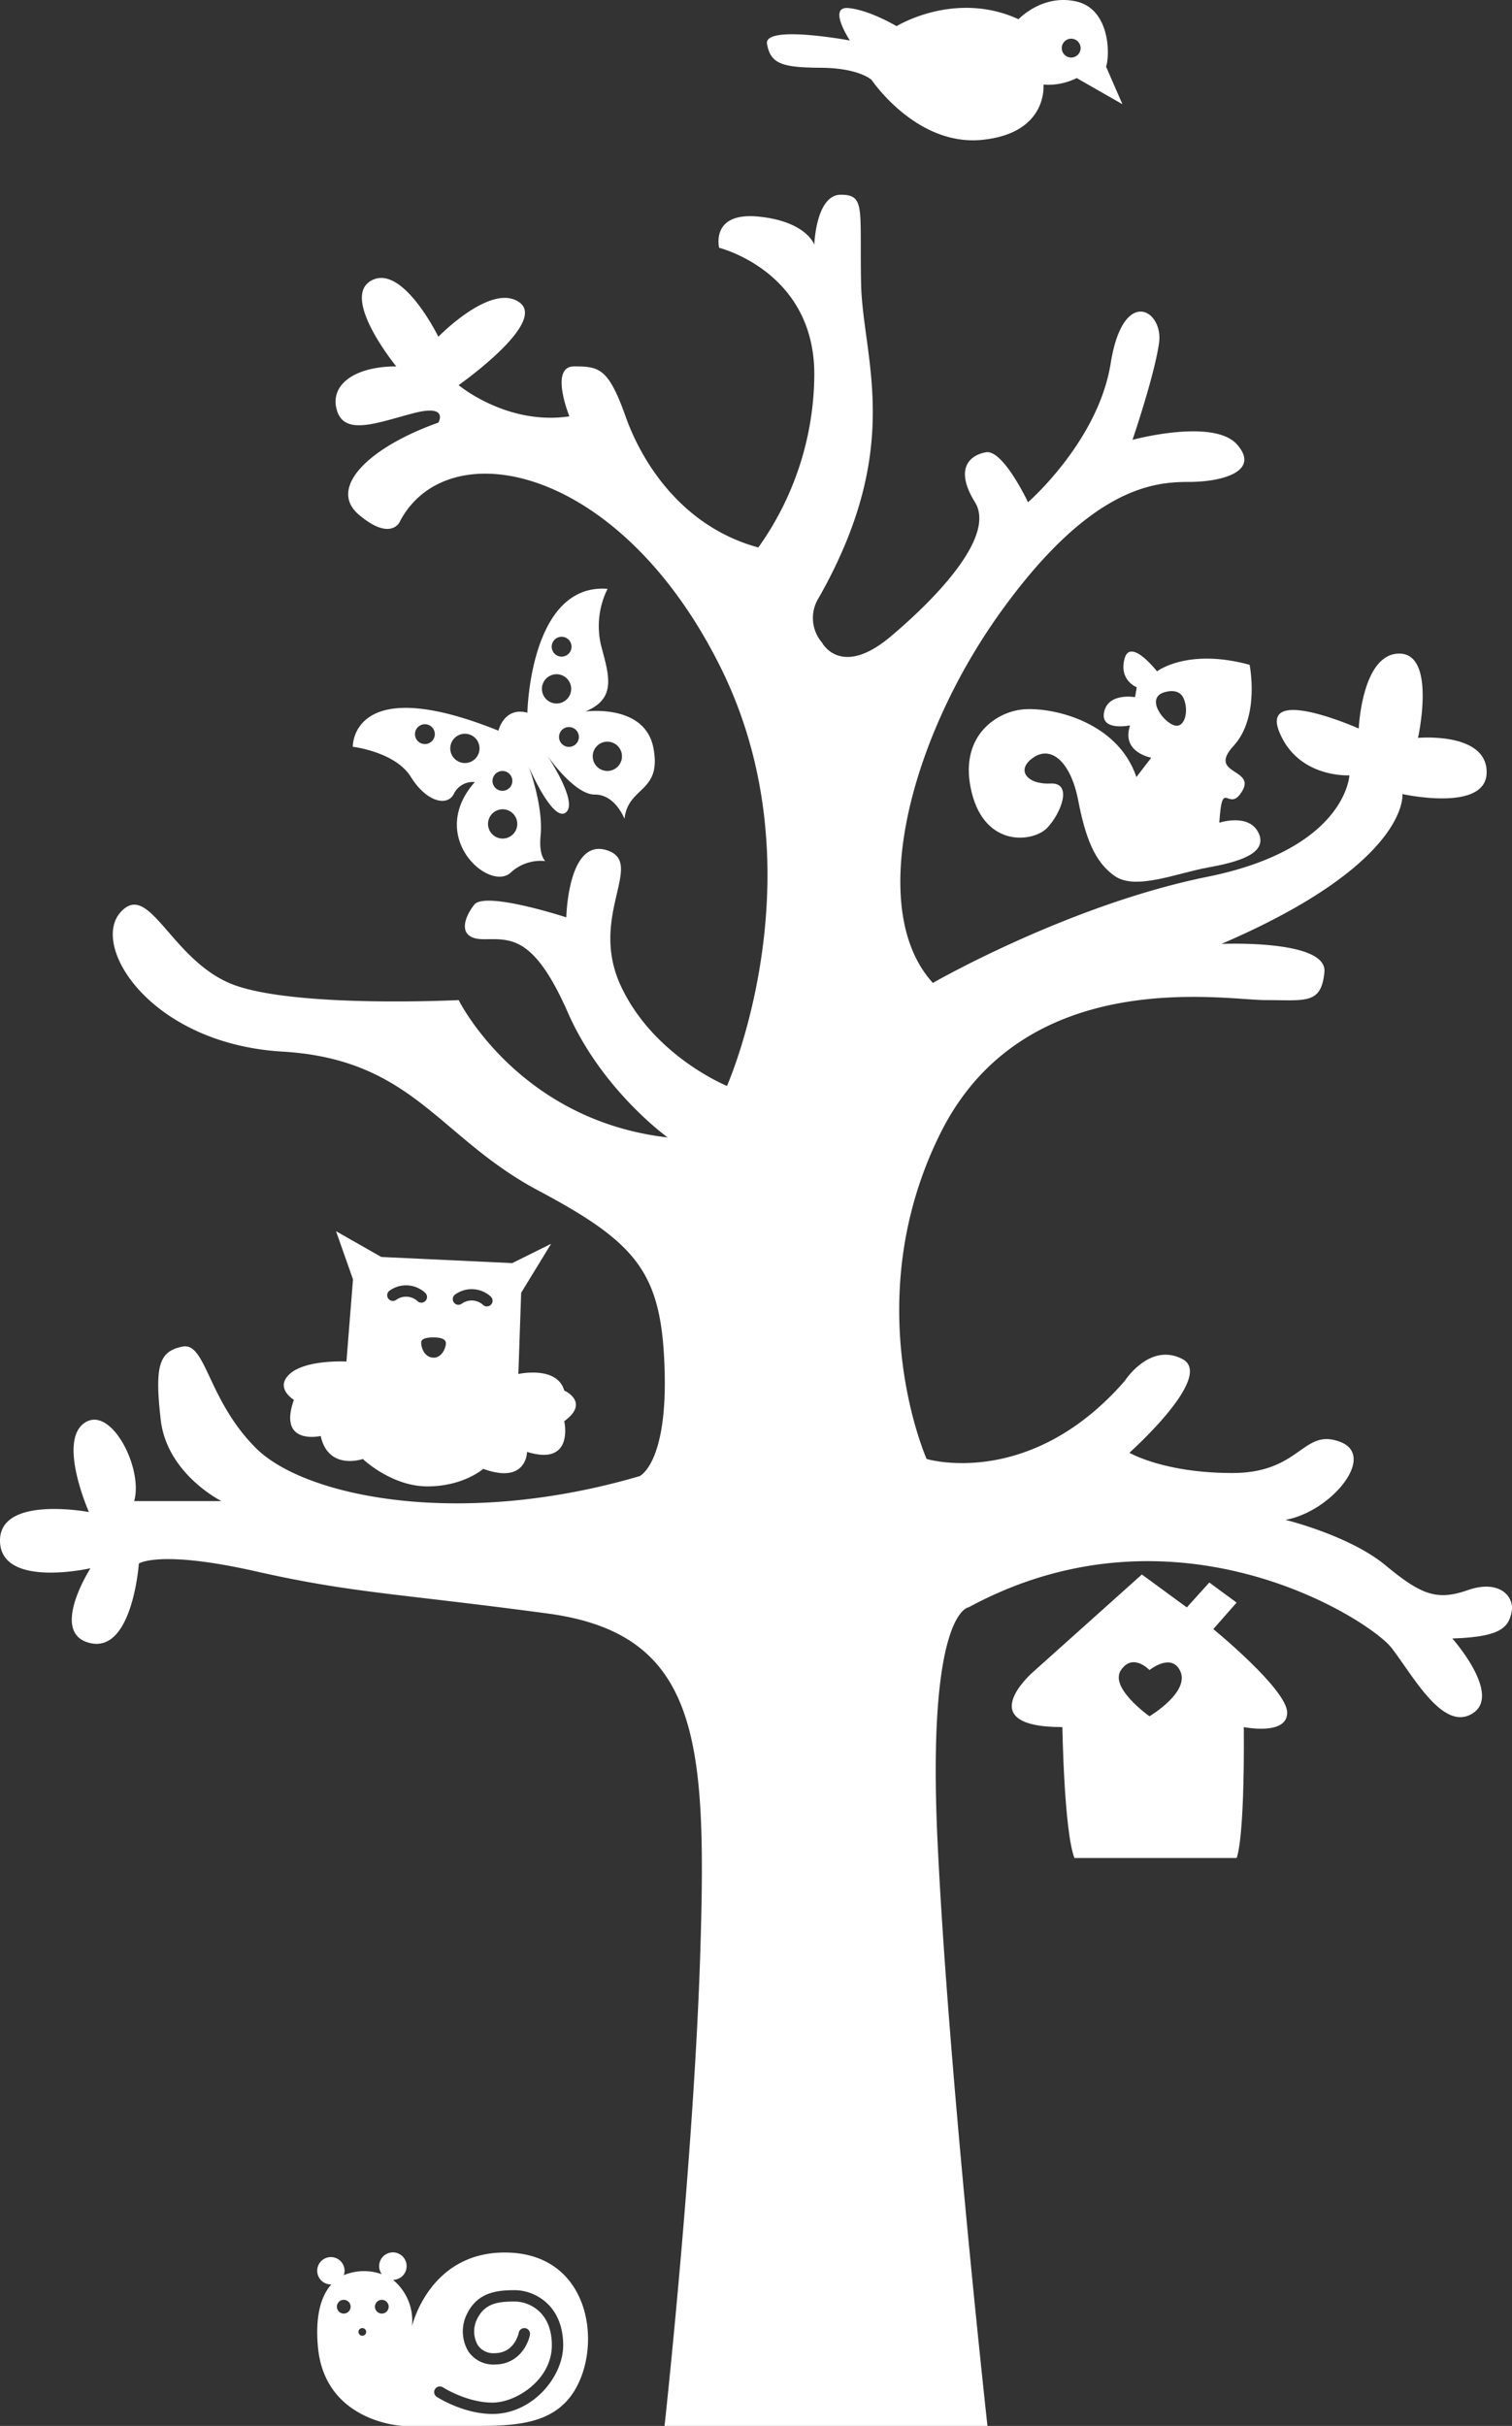 <?xml version="1.0" encoding="UTF-8"?>
<svg xmlns="http://www.w3.org/2000/svg" width="147.338mm" height="236.262mm" viewBox="0 0 417.651 669.718">
  <rect x="0" y="0" width="417.651" height="669.718" fill="#333333" stroke="none"/>
  <g>
    <path d="M271.883,755.889s8.187-74.761,9.911-132.07-.431-86.609-42.228-92.211-53.862-5.6-80.577-11.634-32.317-2.155-32.317-2.155-1.724,24.561-13.358,21.976,0-20.683,0-20.683-24.561,5.6-24.992-7.325,24.561-8.187,24.561-8.187-8.618-19.391-1.293-24.561,16.374,12.5,13.789,21.544h24.13s-15.081-7.461-16.8-22.474-.431-18.891,6.033-20.184,6.894,14.65,20.252,28.008,56.016,22.407,106,7.756c0,0,7.756-3.447,6.894-29.732s-7.325-34.471-34.9-49.122-34.472-36.195-70.667-38.349-53-28.87-44.813-38.35,14.219,14.22,32.317,20.252,61.187,3.878,61.187,3.878,16.374,33.179,57.74,37.919c0,0-18.1-12.927-27.577-34.472s-15.943-20.252-23.269-20.252-5.6-5.715-2.585-9.536,25.423,3.5,25.423,3.5.431-21.976,11.2-18.529-5.171,18.1,3.878,37.488,29.3,27.577,29.3,27.577S315.4,326.933,287.4,270.486s-75.837-65.5-88.764-40.074c0,0-2.585,5.171-11.2-2.154s2.585-18.529,21.975-25.423c0,0,3.017-5.171-6.894-2.585s-18.959,6.308-21.114-.724,4.74-12.2,16.374-12.2c0,0-15.512-18.96-6.894-23.7S209.4,179.136,209.4,179.136s14.651-15.081,22.407-9.48-16.805,22.838-16.805,22.838,13.358,11.2,30.594,8.617c0,0-5.6-13.788,1.292-13.788s9.48.431,14.22,13.788,16.042,30.594,36.675,36.2a82.849,82.849,0,0,0,15.463-47.83c0-28.439-26.284-34.9-26.284-34.9s-2.487-9.911,10.821-8.618,15.463,7.756,15.463,7.756.431-13.789,7.325-13.789,5.171,3.878,5.6,24.561,12.065,44.814-11.634,86.61a10.453,10.453,0,0,0,.862,12.5s5.17,9.911,18.959-1.723,28.87-28.008,23.268-37.057-1.723-12.927,3.017-13.789,11.634,13.789,11.634,13.789,19.39-16.805,22.837-38.35,14.651-14.65,13.358-5.6-7.325,26.716-7.325,26.716,22.406-6.033,28.87,1.293-3.878,10.341-13.358,10.341S389.518,220.5,364.526,255.4,327.469,337.274,346,357.526c0,0,37.488-21.544,75.838-29.3s39.211-28.008,39.211-28.008-14.219.862-19.39-12.065,21.975-.862,21.975-.862.862-20.682,11.2-20.682,5.17,23.268,5.17,23.268,18.96-1.724,18.96,9.48-23.269,6.032-23.269,6.032,2.155,18.959-49.983,41.366c0,0,29.3-1.293,28.439,7.756s-5.171,7.756-16.374,7.756-66.358-9.91-89.626,36.626-3.878,90.057-3.878,90.057,28.439,8.618,54.723-21.544c0,0,6.895-10.773,15.943-6.033s-14.65,25.854-14.65,25.854,9.48,5.6,28.439,5.6,19.39-12.5,29.732-8.618-2.586,19.391-15.082,21.545c0,0,17.667,4.309,27.578,12.5s14.219,9.911,22.837,6.894,12.927,1.724,12.065,6.033-3.016,6.894-16.374,7.325c0,0,13.789,15.512,5.6,20.683s-16.374-10.341-22.407-18.1-59.463-42.228-116.772-11.2c0,0-11.634.862-8.618,64.635s13.788,161.37,13.788,161.37Z" transform="translate(-88.316 -86.171)" fill="#fff"></path>
    <path d="M423.461,535.918l6.43-7.317-7.539-5.544-6.209,6.874-12.417-9.091-30.032,26.892s-17.642,15.239,8.08,15.239c0,0,.443,28.6,3.326,36.143h44.791s2.218-3.991,2-36.143c0,0,11.974,2.439,11.974-3.992S423.461,535.918,423.461,535.918Zm-17.635,24.059s-11.191-7.872-7.865-12.75,7.865,0,7.865,0,5.439-4.435,8.1-.443C417.955,552.827,405.826,559.977,405.826,559.977Z" transform="translate(-88.316 -86.171)" fill="#fff"></path>
    <path d="M233.99,282.93c-6.426-1.737-8,4.955-8,4.955-40.789-16.413-40.222,4.448-40.222,4.448s11.745,1.392,16.039,8.322,10.123,8.3,11.9,4.617a5.837,5.837,0,0,1,5.763-3.2c-13.338,15.089,3.821,30.28,9.825,25.085a12.2,12.2,0,0,1,9.616-3.271c-.6-.708-1.712-2.447-1.266-7.067.8-8.241-3.283-18.994-3.283-18.994s6.621,15.45,10.239,12.655-5.174-15.793-5.174-15.793,7.47,10.866,13.17,10.838,8.218,6.713,8.218,6.713c1-9.1,10.332-7.139,8-19.531s-18.808-10.111-18.808-10.111c8.823-3.622,6.471-10.1,4.309-18.349a23.133,23.133,0,0,1,1.822-15.516C234.661,247.1,233.99,282.93,233.99,282.93Zm-30.973,5.291a2.739,2.739,0,1,1,2.04,3.293A2.74,2.74,0,0,1,203.017,288.221Zm28.074,26.334a4.04,4.04,0,1,1-3.009-4.857A4.04,4.04,0,0,1,231.091,314.555Zm-1.325-12.174a2.739,2.739,0,1,1-2.04-3.292A2.738,2.738,0,0,1,229.766,302.381Zm-9.1-8.678a4.04,4.04,0,1,1-3.01-4.857A4.041,4.041,0,0,1,220.665,293.7Zm39.349,2.187a4.041,4.041,0,1,1-3.009-4.857A4.041,4.041,0,0,1,260.014,295.89Zm-11.876-5.637a2.739,2.739,0,1,1-2.04-3.293A2.739,2.739,0,0,1,248.138,290.253Zm-2.154-12.983a4.04,4.04,0,1,1-3.009-4.857A4.04,4.04,0,0,1,245.984,277.27Zm.13-11.941a2.739,2.739,0,1,1-2.04-3.292A2.738,2.738,0,0,1,246.114,265.329Z" transform="translate(-88.316 -86.171)" fill="#fff"></path>
    <path d="M435.98,316.17c-2.612-5.617-10.867-2.873-10.867-2.873.86-13.006,2.461-2.332,6.308-8.692s-9.7-4.541-2.353-12.534,4.42-22.371,4.42-22.371c-17.186-4.695-25.573,1.806-25.573,1.806s-7.384-9.468-8.975-3.477,3.378,7.876,3.378,7.876l-.472,2.73s-7.4-1.336-8.544,4.1,7.169,3.693,7.169,3.693c-2.534,7.483,5.852,8.917,5.852,8.917l-4.1,5.343c-5.361-15.812-24.236-19.485-31.66-18.641s-17.638,7.757-13.808,23.018,17.086,13.612,20.858,9.625,7.171-12.544.825-12.216-9.742-3.752-4.636-7.2,10.352,1.621,12.315,11.736,4.438,17.107,10.193,21.055,17.146-.863,25.631-2.394S438.592,321.787,435.98,316.17Zm-23.244-29.735c-2.915-.809-7.671-6.966-3.447-8.92,0,0,4.43-1.933,5.953,1.422S415.651,287.243,412.736,286.435Z" transform="translate(-88.316 -86.171)" fill="#fff"></path>
    <path d="M244.171,470.06c-1.965-6.954-12.672-4.574-12.672-4.574l.773-22.414,8.271-13.524L229.8,434.88l-36.171-1.7-12.492-7.11,4.686,13.305-1.814,22.674s-11.035-.6-15.539,3.326,1.028,7.256,1.028,7.256c-4.535,12.7,7.407,9.976,7.407,9.976,2.116,9.675,11.639,6.349,11.639,6.349s7.861,7.559,17.837,7.559,15.419-4.838,15.419-4.838c12.093,4.384,12.093-4.686,12.093-4.686,13.151,4.082,10.279-8.465,10.279-8.465C251.427,473.234,244.171,470.06,244.171,470.06Zm-46.4-25.051a1.565,1.565,0,1,1-1.871-2.51,7.791,7.791,0,0,1,9.813.536,1.565,1.565,0,1,1-2.062,2.354A4.661,4.661,0,0,0,197.774,445.009Zm10.269,15.974c-2.448-.058-3.469-2.763-3.369-4.32.089-1.389,3.369-1.266,3.369-1.266s3.211-.139,3.427,1.381C211.633,457.92,210.491,461.041,208.043,460.983ZM223.986,446.3a1.567,1.567,0,0,1-2.21.145,4.662,4.662,0,0,0-5.879-.381,1.565,1.565,0,1,1-1.871-2.509,7.792,7.792,0,0,1,9.813.536A1.565,1.565,0,0,1,223.986,446.3Z" transform="translate(-88.316 -86.171)" fill="#fff"></path>
    <path d="M227.732,708.021c-20.942,0-25.617,20.381-25.617,20.381a14.672,14.672,0,0,0-5.228-12.831,3.794,3.794,0,1,0-3.11-1.559,14.569,14.569,0,0,0-10.5.261,3.728,3.728,0,0,0,.217-1.213,3.778,3.778,0,1,0-3.778,3.778c.046,0,.089-.012.135-.014-2.837,3.164-4.492,8.6-3.725,17.188,1.869,20.942,23.372,21.877,23.372,21.877h21.316c12.9,0,23.934-1.309,28.422-14.585S248.674,708.021,227.732,708.021Zm-44.46,16.854a1.894,1.894,0,1,1,1.893-1.894A1.893,1.893,0,0,1,183.272,724.875Zm5.124,6.131a1.063,1.063,0,1,1,1.063-1.063A1.063,1.063,0,0,1,188.4,731.006Zm5.387-6.131a1.894,1.894,0,1,1,1.893-1.894A1.894,1.894,0,0,1,193.783,724.875Zm30.583,27.717c-8.037,0-15.138-4.546-15.436-4.74a1.565,1.565,0,0,1,1.7-2.627c.066.042,6.642,4.237,13.734,4.237,6.523,0,16.385-6.312,16.385-15.824,0-9.56-6.682-12.085-10.215-12.085-4.5,0-8.394.382-10.543,5.072a7.609,7.609,0,0,0,.277,6.918,5.143,5.143,0,0,0,4.657,2.269c5.5,0,6.644-5.421,6.69-5.652a1.565,1.565,0,0,1,3.075.589c-.536,2.834-3.267,8.193-9.765,8.193a8.3,8.3,0,0,1-7.291-3.708,10.746,10.746,0,0,1-.49-9.915c2.918-6.363,8.442-6.9,13.39-6.9,5.365,0,13.345,4.053,13.345,15.216C243.881,742.4,235.357,752.592,224.366,752.592Z" transform="translate(-88.316 -86.171)" fill="#fff"></path>
    <path d="M385.635,86.582c-9.4-2.161-15.974,4.894-15.974,4.894-17.589-8.052-33.686,1.921-33.686,1.921s-7.412-4.449-13.293-5,.391,8.953.391,8.953-23.876-4.446-22.89.965,4.008,6.5,14.779,6.56,14.145,3.395,14.145,3.395,12.356,18.392,30.594,16.5,16.836-15.24,16.836-15.24a17.655,17.655,0,0,0,9.191-1.808l12.629,7.219-4.523-10.375C394.924,101.545,395.033,88.742,385.635,86.582Zm-.671,15.357a2.6,2.6,0,1,1,1.724-3.247A2.6,2.6,0,0,1,384.964,101.939Z" transform="translate(-88.316 -86.171)" fill="#fff"></path>
  </g>
</svg>
